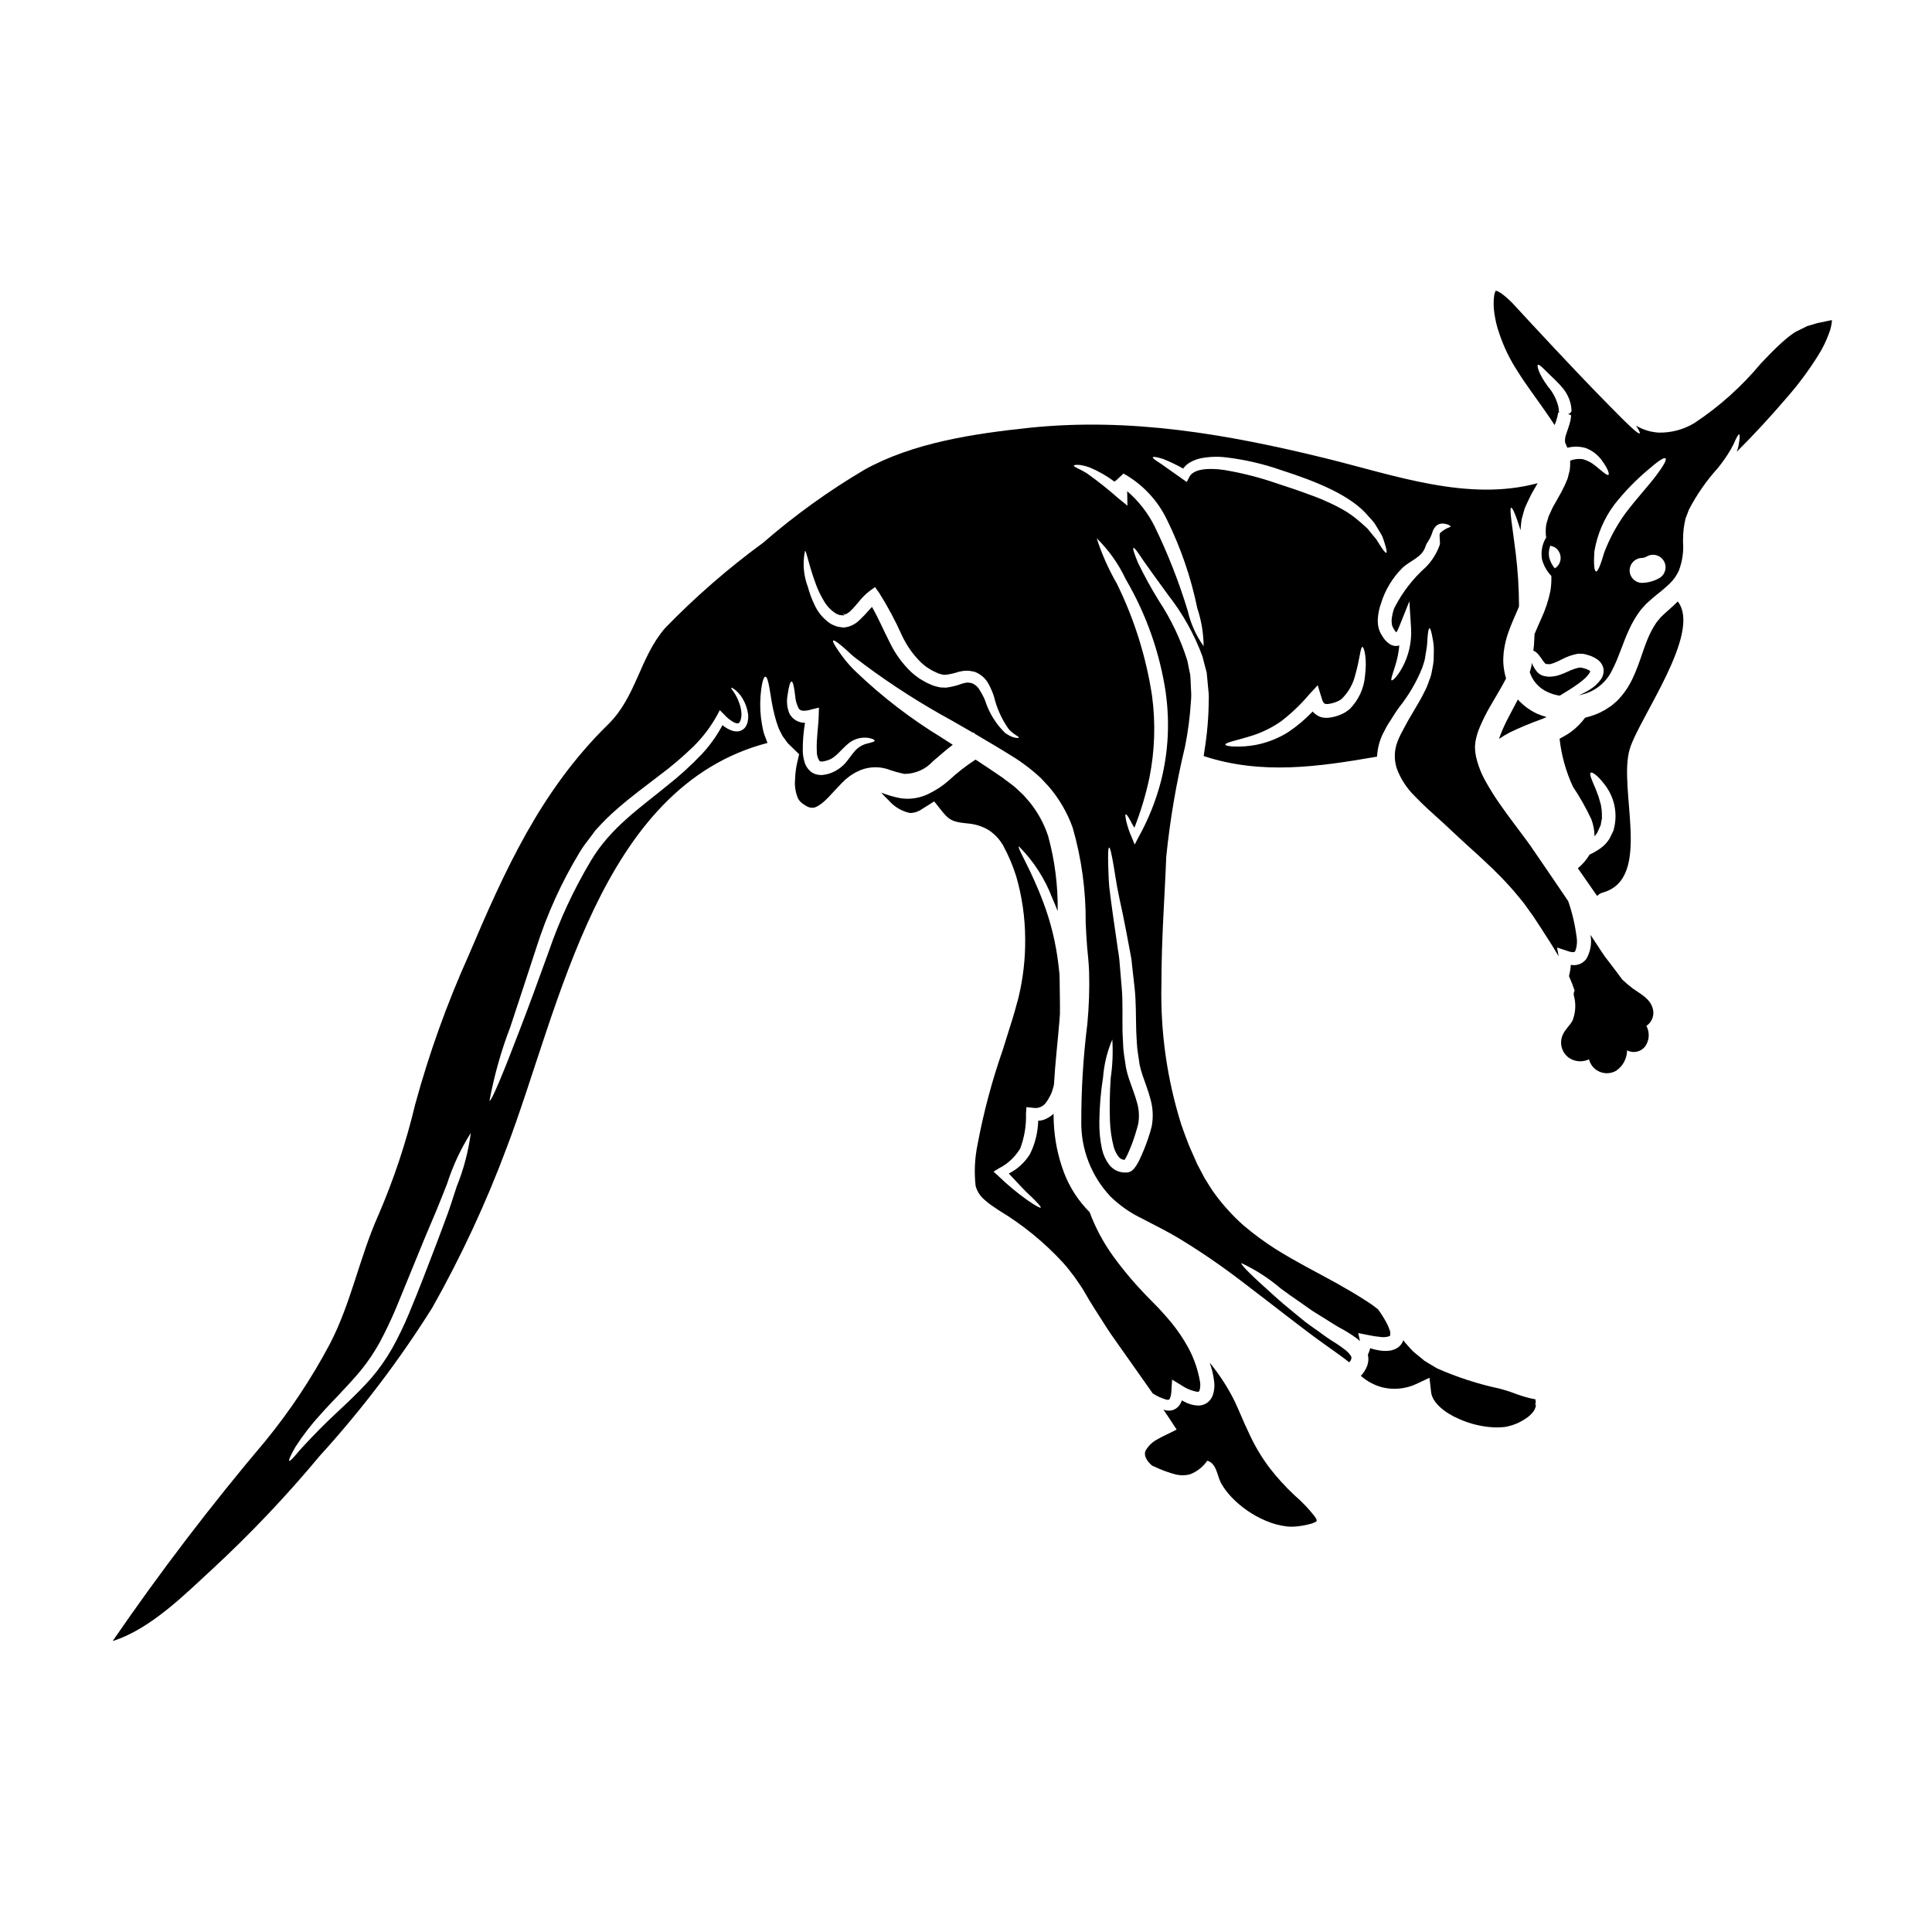<?xml version="1.0" encoding="UTF-8"?>
<!-- Uploaded to: ICON Repo, www.svgrepo.com, Generator: ICON Repo Mixer Tools -->
<svg fill="#000000" width="800px" height="800px" version="1.1" viewBox="144 144 512 512" xmlns="http://www.w3.org/2000/svg">
 <g>
  <path d="m550.87 516.2c-0.043 0-0.129 0.176-0.152-0.172l0.152 0.062 0.043 0.023 0.023-0.086 0.043-0.375c0-0.27-0.043-0.441-0.043-0.66-0.023-0.066-0.023-0.109-0.043-0.152-0.332-0.09-0.926-0.176-1.574-0.332v-0.004c-1.453-0.363-2.875-0.82-4.269-1.363-1.145-0.441-2.363-0.789-3.652-1.141v-0.004c-5.691-1.211-11.246-3.012-16.57-5.367l-2.242-1.344-1.121-0.684-0.828-0.691-1.672-1.363-0.195-0.176-0.109-0.086-0.043-0.043-0.289-0.27-0.418-0.438-0.816-0.906c-0.434-0.457-0.836-0.941-1.207-1.449-0.09 0.219-0.176 0.441-0.289 0.66-0.363 0.656-0.91 1.191-1.574 1.543-0.527 0.262-1.09 0.445-1.672 0.547-0.914 0.121-1.844 0.105-2.754-0.043-0.848-0.125-1.68-0.324-2.488-0.594-0.141 0.602-0.348 1.184-0.617 1.738 0.125 0.539 0.16 1.098 0.109 1.648-0.082 0.707-0.289 1.391-0.613 2.023-0.285 0.535-0.617 1.043-0.992 1.52l-0.375 0.375c1.625 1.453 3.574 2.5 5.68 3.059 3.019 0.738 6.199 0.43 9.02-0.879l3.5-1.652 0.441 3.852c0.309 2.703 3.543 5.41 7.305 7.019h-0.004c2.914 1.324 6.047 2.094 9.242 2.266 0.523 0.031 1.051 0.031 1.574 0 0.527 0 0.859-0.066 1.32-0.086 2.047-0.328 3.996-1.109 5.699-2.289 0.758-0.488 1.426-1.105 1.969-1.828 0.203-0.281 0.367-0.594 0.484-0.922l0.066-0.199c-0.004-0.023 0.004-0.047 0.023-0.062 0.059-0.223 0.078-0.457 0.062-0.684l-0.109-0.086z"/>
  <path d="m559.36 396c0.488 0.199 1.012 0.312 1.539 0.332 0.422-0.047 0.395-0.09 0.574-0.312 0.438-1.211 0.551-2.516 0.332-3.781-0.414-3.219-1.156-6.387-2.223-9.449-3.519-5.238-7.019-10.277-10.254-15.027-2.617-3.609-5.481-7.219-8.031-10.938-1.293-1.859-2.492-3.781-3.59-5.762-1.191-2.09-2.059-4.344-2.574-6.691-0.137-0.676-0.219-1.359-0.238-2.047v-0.238l-0.023-0.066 0.023-0.289v-0.086l0.043-0.375c0.043-0.289 0.023-0.441 0.086-0.816 0.227-1.242 0.586-2.461 1.078-3.629 0.797-1.906 1.719-3.758 2.754-5.543 1.516-2.664 3.059-5.117 4.266-7.477l0.004-0.004c-0.375-1.238-0.609-2.516-0.707-3.805-0.059-0.676-0.059-1.355 0-2.027 0.023-0.707 0.098-1.414 0.223-2.109 0.207-1.309 0.523-2.598 0.945-3.856 0.816-2.441 1.852-4.621 2.727-6.691 0.086-0.176 0.152-0.352 0.219-0.527 0-0.133 0.023-0.242 0.023-0.355v0.004c-0.023-4.641-0.316-9.277-0.879-13.883-0.969-7.637-1.738-11.883-1.18-12.012 0.309-0.066 1.254 2 2.465 5.984 0.043-0.969 0.152-1.938 0.289-2.906l0.57-2.047-0.004-0.004c0.172-0.668 0.414-1.316 0.727-1.93l0.859-1.805v-0.004c0.137-0.316 0.289-0.625 0.461-0.926l0.418-0.746c0.441-0.723 0.816-1.43 1.211-2.109-18.5 4.996-38.023-2.137-56.043-6.559-26.047-6.402-51.902-10.938-78.836-8.102-14.5 1.543-30.543 3.898-43.48 11.066v0.004c-9.543 5.633-18.551 12.121-26.91 19.387-9.285 6.793-17.973 14.359-25.98 22.617-6.731 7.789-7.59 18.176-15.07 25.5-17.867 17.492-27.371 38.617-37 61.281-5.723 12.734-10.445 25.895-14.125 39.359-2.406 10.109-5.691 19.988-9.816 29.527-4.977 11.137-7.195 23.301-12.875 34.148-4.797 9.023-10.465 17.555-16.926 25.477-14.406 17.02-27.945 34.754-40.57 53.137 10.102-3.148 19.473-12.695 26.602-19.23 10.074-9.34 19.531-19.324 28.316-29.883 11.078-12.172 21.051-25.305 29.797-39.246 7.648-13.574 14.227-27.723 19.68-42.316 14.148-37.074 24.422-95.645 69.137-107.33-0.312-0.836-0.617-1.625-0.902-2.398-0.27-0.859-0.395-1.672-0.551-2.465v0.004c-0.445-2.453-0.578-4.953-0.395-7.441 0.289-3.715 0.84-5.258 1.273-5.258 0.531 0 0.906 1.605 1.453 5.148 0.32 2.238 0.801 4.453 1.434 6.625 0.238 0.637 0.418 1.344 0.703 2.004 0.289 0.66 0.656 1.301 1.012 2 0.441 0.594 0.902 1.234 1.387 1.895v-0.004c0.137 0.152 0.285 0.293 0.441 0.418l0.219 0.219 0.418 0.395c0.613 0.617 1.25 1.207 1.895 1.852-0.176 0.789-0.375 1.574-0.551 2.398-0.078 0.289-0.137 0.582-0.176 0.879l-0.109 0.68-0.004 0.004c-0.133 0.91-0.215 1.832-0.238 2.754-0.16 1.75 0.129 3.508 0.836 5.117 0.406 0.656 0.973 1.195 1.648 1.574 0.34 0.25 0.711 0.453 1.102 0.613 0.156 0.055 0.32 0.094 0.484 0.109 0.133 0.078 0.293 0.094 0.441 0.043 1.031 0.176 2.906-1.18 4.773-3.234 0.969-1.012 1.969-2.152 3.188-3.387l0.969-0.926 1.18-0.926c0.461-0.309 0.945-0.617 1.43-0.883l1.41-0.656v0.004c2.211-0.844 4.637-0.938 6.906-0.262 1.5 0.547 3.035 0.988 4.598 1.316 2.883 0 5.629-1.215 7.57-3.344 1.574-1.301 3.258-2.883 5.262-4.375-0.992-0.637-2.004-1.301-2.973-1.914v-0.004c-8.109-4.941-15.664-10.738-22.535-17.293-1.09-1.031-2.109-2.137-3.055-3.301-0.789-1.012-1.406-1.895-1.891-2.617-0.992-1.453-1.434-2.309-1.23-2.488 0.199-0.176 0.988 0.355 2.332 1.477 0.68 0.57 1.496 1.297 2.422 2.176 0.926 0.883 2.156 1.648 3.414 2.66h-0.008c7.41 5.508 15.195 10.484 23.301 14.898 1.828 1.055 3.738 2.156 5.699 3.277 0.086-0.023 0.152-0.066 0.238-0.086l0.109 0.285c3.41 2.004 7 4.117 10.738 6.473l0.004-0.004c1.555 1.008 3.055 2.102 4.488 3.277 0.789 0.66 1.574 1.32 2.309 2.023 0.684 0.727 1.391 1.477 2.07 2.223v0.004c2.762 3.203 4.906 6.887 6.336 10.867 2.367 8.207 3.531 16.715 3.457 25.258 0.105 2.113 0.195 4.223 0.375 6.297 0.176 2.074 0.438 4.16 0.527 6.648v0.004c0.133 4.617-0.023 9.238-0.465 13.836-1.07 8.555-1.605 17.168-1.605 25.789-0.121 7.41 2.66 14.57 7.746 19.957 2.473 2.41 5.328 4.394 8.449 5.875 3.453 1.801 6.512 3.32 9.617 5.168 5.637 3.418 11.086 7.137 16.324 11.137 9.48 7.195 16.898 13.133 22.266 16.926 3.016 2.137 5.234 3.719 6.602 4.82 0.277-0.262 0.477-0.598 0.57-0.969 0.07-0.297-0.012-0.609-0.219-0.84-0.344-0.504-0.758-0.957-1.23-1.34-1.164-0.918-2.387-1.766-3.656-2.531-1.473-0.902-2.508-1.758-3.715-2.594-1.207-0.836-2.289-1.629-3.371-2.422-1.031-0.859-2.047-1.672-3.016-2.465-1.934-1.574-3.652-3.016-5.117-4.356-5.988-5.348-9.09-8.383-8.801-8.758h0.004c3.766 1.762 7.277 4.027 10.43 6.734 1.605 1.18 3.41 2.465 5.367 3.805 0.988 0.68 2 1.406 3.078 2.156l3.5 2.176c1.18 0.723 2.531 1.629 3.695 2.266v0.004c1.488 0.777 2.914 1.66 4.273 2.641 0.375 0.281 0.734 0.582 1.078 0.902 0-0.023 0-0.023-0.023-0.043l-0.461-2.113 2.422 0.484c1.203 0.262 2.422 0.453 3.652 0.57 1.23 0.152 2.551-0.266 2.363-0.375h-0.004c0.129-0.473 0.098-0.973-0.086-1.43-0.242-0.746-0.559-1.469-0.945-2.156-0.641-1.176-1.363-2.309-2.156-3.387l-1.574-1.207-1.801-1.18c-2.398-1.574-4.953-3.012-7.527-4.488-5.191-2.883-10.715-5.633-16.172-9.055-3.023-1.914-5.906-4.039-8.625-6.359-2.691-2.394-5.133-5.055-7.285-7.945-1.098-1.41-2.043-3.082-3.012-4.598l-1.145-2.18-0.57-1.078-0.156-0.266-0.195-0.441-0.238-0.57c-0.684-1.574-1.41-3.102-2.027-4.664-0.617-1.562-1.18-3.148-1.734-4.723h-0.008c-3.848-12.152-5.644-24.859-5.324-37.602 0-11.992 0.879-23.125 1.273-33.578 1-9.82 2.66-19.562 4.973-29.156 0.801-3.992 1.328-8.035 1.574-12.098 0.094-0.961 0.102-1.926 0.023-2.887-0.047-0.969-0.09-1.938-0.133-2.883l-0.078-1.172-0.266-1.273c-0.152-0.816-0.332-1.652-0.484-2.445-1.758-5.621-4.297-10.969-7.543-15.887-2.035-3.281-3.891-6.668-5.57-10.141-1.012-2.445-1.43-3.785-1.18-3.898 0.246-0.109 1.074 0.992 2.508 3.191 1.496 2.156 3.719 5.215 6.668 9.262h-0.004c3.863 4.922 6.938 10.418 9.109 16.285 0.242 0.926 0.484 1.871 0.723 2.816 0.133 0.461 0.242 0.945 0.395 1.43 0.043 0.527 0.105 1.035 0.152 1.574 0.086 0.945 0.172 1.914 0.266 2.883 0.133 1.004 0.18 2.023 0.129 3.039-0.039 4.406-0.414 8.805-1.121 13.156-0.066 0.504-0.152 1.012-0.219 1.52 15.352 5.039 30.309 2.859 45.945 0.152h-0.004c0.109-2.082 0.625-4.121 1.516-6.004 0.355-0.66 0.684-1.301 1.016-1.938s0.746-1.211 1.121-1.781c0.703-1.18 1.43-2.289 2.176-3.32l0.004-0.004c2.57-3.203 4.652-6.769 6.18-10.586 0.215-0.789 0.527-1.52 0.656-2.223 0.129-0.703 0.219-1.41 0.332-2.023 0.207-1.094 0.324-2.207 0.352-3.32 0.129-1.852 0.328-2.816 0.547-2.836s0.531 0.945 0.84 2.754c0.238 1.133 0.34 2.293 0.309 3.453 0 0.699-0.023 1.473-0.043 2.285v0.004c-0.086 0.875-0.223 1.742-0.418 2.598-0.09 0.461-0.152 0.922-0.289 1.406-0.133 0.484-0.332 0.949-0.508 1.434v-0.004c-0.328 1.027-0.746 2.019-1.25 2.969-0.969 2.047-2.266 4.027-3.481 6.164-0.637 1.051-1.254 2.148-1.848 3.297-0.309 0.574-0.617 1.145-0.926 1.738s-0.551 1.207-0.816 1.828h0.004c-0.918 2.289-1.016 4.828-0.266 7.18 1.012 2.762 2.625 5.266 4.723 7.328 2.223 2.363 4.859 4.688 7.68 7.238 2.836 2.641 5.512 5.172 8.539 7.871 2.949 2.727 6.051 5.566 8.996 8.867 0.746 0.789 1.453 1.648 2.18 2.527 0.727 0.879 1.453 1.719 2.109 2.664 0.656 0.945 1.344 1.895 2.027 2.836 0.594 0.926 1.207 1.852 1.801 2.754 1.605 2.469 3.277 5.019 4.863 7.769l-0.422-2.336zm-294.37 62.555c-0.703 2.176-1.453 4.578-2.363 7.109s-1.938 5.191-2.996 8.031c-2.152 5.609-4.488 11.809-7.195 18.281h0.004c-1.32 3.184-2.82 6.289-4.488 9.309-1.609 2.836-3.484 5.508-5.609 7.984-4.16 4.688-8.23 8.188-11.488 11.355-3.258 3.168-5.695 5.809-7.391 7.656-1.629 1.969-2.598 3.016-2.812 2.863s0.352-1.453 1.625-3.672v-0.004c1.977-3.07 4.215-5.969 6.691-8.656 3.016-3.414 7-7.238 10.695-11.684h-0.004c1.926-2.371 3.625-4.91 5.082-7.594 1.5-2.816 2.93-5.809 4.269-8.996 2.617-6.402 5.117-12.52 7.414-18.105 1.18-2.754 2.285-5.41 3.32-7.871 1.035-2.461 1.914-4.797 2.754-6.906l0.004-0.004c1.516-4.719 3.621-9.23 6.273-13.422-0.648 4.918-1.918 9.73-3.785 14.324zm76.988-122.73c-0.137 0.359-0.324 0.699-0.551 1.012-0.301 0.344-0.676 0.613-1.098 0.789-0.418 0.172-0.871 0.242-1.32 0.199-0.41-0.012-0.809-0.102-1.184-0.262-0.859-0.324-1.66-0.793-2.359-1.391-1.48 2.777-3.312 5.356-5.457 7.66-2.906 3.055-6.031 5.894-9.352 8.492-6.84 5.633-14.895 11.043-20.074 19.801v0.004c-4.555 7.613-8.301 15.68-11.176 24.07-2.816 7.809-5.41 14.875-7.68 20.746-4.488 11.773-7.504 18.969-8.012 18.789v0.004c1.246-6.707 3.102-13.285 5.547-19.648 1.969-5.984 4.328-13.113 6.906-21.035 2.789-8.766 6.602-17.168 11.355-25.039 0.668-1.121 1.41-2.191 2.223-3.215l1.145-1.52 0.57-0.789c0.133-0.156 0.09-0.156 0.355-0.465l0.332-0.352-0.004 0.004c1.695-1.898 3.512-3.684 5.438-5.348 3.715-3.254 7.504-6.008 10.977-8.691 3.262-2.414 6.356-5.043 9.266-7.871 2.418-2.391 4.481-5.109 6.137-8.078l0.789-1.496 1.18 1.18v0.004c0.754 0.855 1.656 1.57 2.664 2.113 0.902 0.332 1.207 0.355 1.574-0.375 0.305-0.793 0.402-1.648 0.281-2.488-0.078-0.781-0.258-1.547-0.527-2.285-0.926-2.754-2.363-3.828-2.109-4.07 0.086-0.09 0.461 0.129 1.098 0.613 0.941 0.801 1.707 1.793 2.246 2.906 0.414 0.812 0.727 1.68 0.926 2.574 0.293 1.137 0.262 2.336-0.094 3.457zm26.734 5.301v0.004c1.445-1.242 3.344-1.828 5.238-1.605 1.25 0.172 1.848 0.527 1.828 0.789-0.02 0.262-0.703 0.395-1.738 0.684l-0.004-0.004c-1.379 0.289-2.621 1.023-3.539 2.09-0.594 0.656-1.18 1.539-2.004 2.574-0.945 1.227-2.168 2.215-3.562 2.883-0.355 0.176-0.727 0.324-1.102 0.441-0.414 0.145-0.844 0.246-1.277 0.305l-0.723 0.109v0.004c-0.289 0-0.578-0.023-0.863-0.066-0.625-0.062-1.227-0.266-1.758-0.598-0.969-0.672-1.676-1.66-2-2.793-0.266-0.895-0.422-1.82-0.465-2.754-0.035-2.559 0.164-5.117 0.594-7.637-1.711 0.023-3.293-0.902-4.113-2.402-0.637-1.52-0.82-3.195-0.527-4.816 0.328-2.398 0.699-3.695 1.074-3.719 0.375-0.023 0.684 1.434 0.949 3.719 0.074 1.191 0.398 2.352 0.945 3.41 0.246 0.371 0.66 0.594 1.102 0.598 0.707 0.039 1.418-0.059 2.09-0.289l2.172-0.531-0.066 2.266c-0.105 3.035-0.656 6.16-0.504 9.176-0.047 0.965 0.203 1.918 0.723 2.727 0.109-0.023 0.109 0.109 0.312 0.086v0.004c0.074 0.004 0.148 0.023 0.223 0.047l0.328-0.047h-0.004c0.27-0.012 0.535-0.062 0.789-0.156 0.285-0.059 0.566-0.145 0.832-0.262 1.852-0.645 3.238-2.734 5.062-4.231zm41.656-2.887v0.004c-2.473-2.41-4.305-5.398-5.34-8.691-0.398-0.941-0.875-1.844-1.426-2.707-0.426-0.77-1.09-1.379-1.895-1.738l-0.133-0.043-0.062-0.02-0.355-0.066v-0.004c-0.289-0.059-0.582-0.086-0.879-0.086-0.176 0.039-0.352 0.066-0.531 0.086-0.266 0.051-0.527 0.117-0.785 0.199-1.371 0.516-2.797 0.871-4.25 1.059l-1.367-0.047h0.004c-0.438-0.062-0.871-0.16-1.297-0.285l-0.641-0.176c-0.352-0.133-0.375-0.176-0.594-0.242l-0.988-0.438c-0.66-0.289-1.453-0.816-2.18-1.23v-0.004c-0.684-0.473-1.34-0.98-1.969-1.52-2.438-2.281-4.434-4.996-5.875-8.008-1.734-3.391-3.102-6.644-4.723-9.445-0.285 0.289-0.547 0.574-0.812 0.883v-0.004c-0.777 0.914-1.609 1.781-2.488 2.598-1.02 1.039-2.348 1.719-3.785 1.934l-0.309 0.023-0.152 0.023-0.219-0.023h-0.086l-0.375-0.066-0.789-0.109c-0.688-0.191-1.348-0.465-1.969-0.816-1.812-1.207-3.258-2.887-4.18-4.859-0.758-1.543-1.363-3.16-1.805-4.82-1.176-3.062-1.449-6.398-0.789-9.613 0.438 0 0.902 3.543 2.926 8.93 0.535 1.453 1.203 2.856 2.004 4.184 0.789 1.438 1.93 2.648 3.32 3.519 0.332 0.176 0.551 0.195 0.859 0.355l0.789 0.086 0.395 0.02 0.047 0.023 0.02-0.195h-0.043l-0.086-0.133-0.047-0.285c0 0.043 0.355 0.328 0.199 0.309l-0.023 0.109-0.004-0.004c0.695-0.191 1.32-0.57 1.809-1.102 0.699-0.68 1.387-1.496 2.152-2.398v0.004c0.824-1.062 1.785-2.012 2.859-2.82l1.387-1.012 1.059 1.477c2.328 3.691 4.387 7.543 6.16 11.527 1.242 2.617 2.941 4.996 5.016 7.019 0.488 0.449 1.004 0.867 1.543 1.254 0.57 0.309 0.969 0.66 1.625 0.969l0.992 0.461c0.121 0.074 0.254 0.137 0.391 0.18l0.375 0.109c0.246 0.086 0.496 0.16 0.75 0.219 0.238 0 0.484 0.02 0.723 0.043 1.219-0.148 2.422-0.422 3.586-0.812 0.395-0.066 0.727-0.172 1.145-0.219v-0.004c0.461-0.043 0.926-0.059 1.387-0.043 0.34 0.023 0.68 0.074 1.012 0.152l0.465 0.09h0.02l0.199 0.062h0.02l0.066 0.023 0.152 0.066 0.289 0.129v0.004c1.367 0.648 2.484 1.734 3.168 3.082 0.559 1.035 1.023 2.117 1.387 3.234 0.734 3.098 2.059 6.027 3.898 8.625 1.387 1.539 2.812 1.969 2.684 2.266-0.031 0.098-1.441 0.34-3.617-1.246zm38.828 104.34c-0.539 2.086-1.223 4.129-2.047 6.117-0.395 0.969-0.812 1.918-1.273 2.863-0.238 0.465-0.504 0.949-0.816 1.434v-0.004c-0.184 0.273-0.383 0.539-0.594 0.789-0.164 0.172-0.344 0.332-0.527 0.484-0.379 0.266-0.816 0.422-1.277 0.461h0.133l-0.176 0.023c0.012-0.016 0.027-0.023 0.043-0.023-0.918 0.07-1.836-0.082-2.684-0.441-0.836-0.387-1.562-0.977-2.113-1.719-0.879-1.207-1.5-2.586-1.828-4.043-0.52-2.414-0.754-4.883-0.699-7.352 0.039-3.914 0.371-7.82 0.988-11.684 0.262-3.441 1.086-6.816 2.445-9.992 0.211 3.41 0.07 6.832-0.422 10.211-0.262 3.801-0.328 7.609-0.199 11.414 0.082 2.234 0.398 4.453 0.945 6.621 0.25 1.012 0.699 1.961 1.324 2.793 0.375 0.516 0.969 0.824 1.605 0.84 0.043-0.066 0.086-0.133 0.152-0.219 0.195-0.332 0.395-0.727 0.594-1.121 0.375-0.816 0.746-1.695 1.102-2.598l0.004-0.004c0.691-1.82 1.277-3.676 1.758-5.562 0.328-1.836 0.238-3.719-0.266-5.512-0.527-1.969-1.301-3.938-2.07-6.137-0.375-1.062-0.676-2.152-0.898-3.258-0.152-1.078-0.309-2.156-0.484-3.211-0.172-1.055-0.27-2.121-0.289-3.191-0.043-1.035-0.086-2.07-0.152-3.106-0.066-3.981 0.109-7.941-0.195-11.484-0.152-1.801-0.309-3.562-0.441-5.277-0.086-0.859-0.152-1.695-0.219-2.531s-0.238-1.652-0.352-2.445c-0.465-3.254-0.902-6.269-1.301-9.02s-0.703-5.301-0.992-7.527c-0.195-2.199-0.219-4.113-0.285-5.676-0.09-3.125-0.023-4.859 0.238-4.883 0.266-0.023 0.66 1.691 1.18 4.75 0.289 1.543 0.527 3.438 0.926 5.613 0.398 2.176 0.945 4.598 1.52 7.305 0.574 2.707 1.121 5.742 1.734 8.953 0.152 0.816 0.309 1.648 0.465 2.488s0.195 1.715 0.309 2.594c0.195 1.762 0.395 3.59 0.613 5.438 0.422 3.805 0.312 7.594 0.441 11.617 0.043 0.969 0.109 1.969 0.152 2.949h0.004c0.039 0.996 0.145 1.988 0.312 2.973 0.152 0.969 0.285 1.969 0.438 2.949v-0.004c0.215 0.973 0.484 1.926 0.812 2.863 0.66 1.969 1.52 4.09 2.09 6.336 0.641 2.328 0.734 4.773 0.273 7.144zm3.762-114.77c1.062 7.672 0.645 15.477-1.23 22.988-1.359 5.305-3.398 10.41-6.074 15.188l-0.945 1.828-0.746-1.805v-0.004c-0.652-1.445-1.16-2.945-1.52-4.488-0.219-1.055-0.266-1.648-0.109-1.715 0.152-0.066 0.527 0.418 1.059 1.363 0.285 0.594 0.723 1.344 1.23 2.199 1.691-4.305 3.023-8.742 3.981-13.266 1.441-7.18 1.672-14.551 0.684-21.805-1.574-10.289-4.715-20.277-9.309-29.621-2.203-3.809-3.996-7.84-5.344-12.031 3.184 3.125 5.781 6.793 7.68 10.828 5.473 9.332 9.094 19.633 10.66 30.34zm10.016-12.562c-2.008-2.809-3.434-5.988-4.203-9.355-2.34-7.695-5.285-15.199-8.805-22.434-1.773-3.555-4.246-6.715-7.266-9.293 0.02 0.094 0.023 0.188 0.02 0.285l0.066 3.566-2.422-1.969h0.004c-2.652-2.348-5.43-4.551-8.316-6.602-2.004-1.25-3.586-1.715-3.457-2.066 0.09-0.219 1.52-0.465 4.203 0.504 2.356 0.992 4.582 2.273 6.625 3.809v-0.156c0.02-0.043-0.152 0 0.309-0.172l2.004-1.871h-0.004c5.004 2.781 9.023 7.047 11.508 12.203 3.676 7.445 6.383 15.336 8.051 23.473 1.086 3.25 1.652 6.652 1.684 10.078zm42.734 8.266h-0.004c-0.359 3.168-1.773 6.125-4.016 8.395-0.785 0.676-1.688 1.207-2.66 1.574-0.926 0.367-1.895 0.613-2.883 0.723-0.633 0.059-1.27 0.023-1.891-0.109-0.742-0.199-1.418-0.586-1.969-1.121-0.152-0.125-0.293-0.262-0.418-0.418-1.973 2.078-4.172 3.926-6.555 5.512-2.586 1.605-5.441 2.731-8.43 3.32-1.953 0.371-3.949 0.52-5.938 0.441-1.41-0.066-2.18-0.242-2.199-0.508-0.02-0.266 0.723-0.57 2.023-0.926 1.301-0.355 3.211-0.859 5.457-1.574h-0.004c2.555-0.863 4.977-2.078 7.195-3.609 2.664-2.035 5.106-4.344 7.285-6.887l0.285-0.332 2.223-2.398 0.988 3.234 0.312 0.945c0.152 0.152 0.219 0.508 0.352 0.527 0.066 0.133 0.195 0.133 0.309 0.219l-0.004 0.004c0.23 0.039 0.469 0.055 0.703 0.043 0.699-0.074 1.391-0.234 2.047-0.484 0.562-0.188 1.094-0.465 1.574-0.812 1.805-1.727 3.07-3.934 3.652-6.359 1.273-4.426 1.367-7.438 1.914-7.477 0.422 0.031 1.34 3.066 0.637 8.086zm3.059-36.551c-0.332-0.395-0.727-0.859-1.125-1.344-0.398-0.484-0.812-0.988-1.25-1.539-0.508-0.465-1.078-0.969-1.648-1.496h-0.008c-1.262-1.129-2.617-2.152-4.047-3.059-1.695-1.004-3.453-1.898-5.262-2.684-1.895-0.883-3.984-1.605-6.16-2.402s-4.535-1.539-6.887-2.332v0.004c-4.512-1.566-9.148-2.754-13.863-3.543-4.16-0.637-8.266-0.332-9.328 1.828l-0.684 1.344-1.121-0.789c-2.441-1.734-4.402-3.121-5.762-4.07-1.434-0.902-2.223-1.473-2.113-1.691s1.035-0.09 2.66 0.418v-0.004c1.852 0.738 3.652 1.598 5.391 2.574 0.391-0.547 0.875-1.023 1.43-1.406 0.949-0.613 2-1.051 3.106-1.297 2.242-0.453 4.547-0.543 6.82-0.266 4.984 0.594 9.891 1.73 14.629 3.387 9.375 3.016 18.527 6.711 23.039 12.148 0.57 0.637 1.145 1.23 1.629 1.852 0.395 0.656 0.766 1.273 1.145 1.871 0.379 0.594 0.656 1.121 0.945 1.629 0.219 0.527 0.375 1.055 0.527 1.496 0.594 1.801 0.789 2.812 0.551 2.906-0.234 0.09-0.883-0.746-1.828-2.266-0.25-0.379-0.527-0.801-0.797-1.262zm16.875-1.715c-0.352 0.594 0.109 2.336-0.086 3.125h-0.004c-0.773 2.215-2.031 4.231-3.676 5.902-3.465 3.086-6.316 6.793-8.406 10.934-0.367 1.016-0.598 2.074-0.68 3.148-0.012 0.438 0.023 0.871 0.109 1.301 0.062 0.152 0.109 0.375 0.172 0.484 0.152 0.289 0.289 0.527 0.375 0.684 0.164 0.27 0.355 0.52 0.574 0.746 0.109-0.086 0.191-0.199 0.242-0.328 0.207-0.395 0.391-0.797 0.551-1.215l2.684-6.691 0.441 7.019c0.242 3.754-0.605 7.5-2.445 10.781-1.32 2.309-2.465 3.324-2.727 3.148-0.266-0.176 0.266-1.543 0.992-3.898v0.004c0.551-1.738 0.91-3.531 1.074-5.348-0.387 0.133-0.801 0.18-1.207 0.129-0.574-0.074-1.117-0.301-1.574-0.656-0.66-0.488-1.215-1.102-1.633-1.805-0.219-0.332-0.395-0.613-0.527-0.859-0.195-0.387-0.355-0.793-0.484-1.207-0.207-0.77-0.305-1.566-0.285-2.363 0.059-1.465 0.34-2.91 0.832-4.289 1.086-3.582 3.039-6.836 5.684-9.48 2.199-2.07 5.172-2.731 6.141-5.699 0.152-0.527 0.422-1.02 0.789-1.43l-0.152 0.176c0.547-0.844 0.969-1.762 1.254-2.727 0.203-0.578 0.543-1.102 0.988-1.52 0.43-0.352 0.965-0.551 1.52-0.57 1.738 0.086 2.266 0.68 2.266 0.859v-0.004c-1.043 0.352-2 0.914-2.812 1.656z"/>
  <path d="m629.03 228.92c-1.121 0.219-2.242 0.461-3.344 0.68-0.926 0.312-1.848 0.551-2.754 0.816-1.078 0.527-2.137 1.059-3.168 1.574l-0.09 0.066-0.309 0.195c-0.219 0.152-0.418 0.289-0.613 0.441-0.422 0.309-0.84 0.594-1.23 0.945-0.816 0.66-1.609 1.391-2.363 2.113-1.574 1.477-3.059 3.039-4.535 4.598l-0.004 0.004c-5.051 6.074-10.969 11.379-17.559 15.742-2.844 1.73-6.117 2.613-9.445 2.551-2.137-0.113-4.211-0.75-6.051-1.848 0.789 1.207 1.121 1.914 0.969 2.066-0.332 0.312-3.234-2.422-8.078-7.391-4.949-4.996-11.969-12.387-20.508-21.586-1.078-1.18-2.176-2.332-3.277-3.543-0.57-0.594-1.121-1.207-1.691-1.828l-0.441-0.461-0.395-0.375-0.871-0.805c-0.535-0.484-1.109-0.926-1.715-1.32l-0.789-0.418c-0.133-0.023-0.266-0.059-0.395-0.109-0.082 0.152-0.148 0.316-0.195 0.484-0.105 0.285-0.18 0.578-0.219 0.879-0.199 1.582-0.172 3.18 0.086 4.754 0.109 0.859 0.289 1.629 0.465 2.488l0.375 1.406 0.418 1.254h-0.004c1.195 3.606 2.859 7.039 4.953 10.211 2.109 3.391 4.621 6.691 7.195 10.383 0.902 1.277 1.715 2.512 2.551 3.762 0.258-0.641 0.48-1.301 0.66-1.969l0.219-0.988 0.043-0.242 0.023-0.109 0.215-0.043c0 0.066 0.023 0 0.066-0.023l-0.109-0.195 0.004-0.004c0.004-0.52-0.062-1.035-0.199-1.539-0.5-1.887-1.43-3.637-2.707-5.117-2.332-3.148-3.035-5.512-2.617-5.742 0.418-0.23 1.938 1.574 4.578 4.047 0.77 0.738 1.488 1.527 2.156 2.363 0.871 1.086 1.5 2.344 1.848 3.695 0.184 0.727 0.281 1.473 0.285 2.223l-0.441 0.57-0.484 0.09 0.465 0.242 0.219 0.043 0.105 0.109 0.023 0.238-0.129 0.992c-0.332 1.52-0.969 3.082-1.301 4.16l0.004 0.008c-0.168 0.59-0.219 1.211-0.152 1.824 0.066 0.184 0.148 0.359 0.238 0.527 0.109 0.285 0.242 0.57 0.355 0.859 1.598-0.422 3.277-0.398 4.863 0.062 1.672 0.637 3.133 1.734 4.203 3.172 1.625 2.199 2.133 3.672 1.828 3.938-0.309 0.266-1.52-0.789-3.414-2.363-1-0.844-2.172-1.461-3.434-1.805-1.117-0.141-2.246-0.004-3.297 0.391v0.109 0.004c0.02 0.809-0.02 1.617-0.113 2.418-0.172 0.746-0.375 1.496-0.57 2.223v0.004c-0.477 1.219-1.027 2.41-1.648 3.562-0.594 1.098-1.18 2.09-1.738 3.102l-0.441 0.746c-0.086 0.152-0.195 0.441-0.309 0.637l-0.617 1.367v0.004c-0.242 0.422-0.41 0.883-0.504 1.359l-0.395 1.324c-0.133 0.887-0.176 1.789-0.129 2.684 0 0.254 0.078 0.551 0.109 0.816-1.086 1.762-1.477 3.867-1.094 5.902 0.453 1.617 1.297 3.094 2.457 4.309 0.043 1.316-0.039 2.633-0.242 3.934-0.523 2.57-1.352 5.066-2.461 7.441-0.617 1.41-1.23 2.754-1.762 4.047-0.02 0.484-0.02 0.969-0.062 1.477l-0.004-0.004c-0.023 0.973-0.105 1.941-0.242 2.906 0.023 0.02 0.066 0 0.086 0.02 0.57 0.277 1.062 0.695 1.434 1.211 0.637 0.789 1.121 1.691 1.605 2.133 0.238 0.289 0.352 0.176 0.309 0.176 0.508 0.023 1.23 0.109 1.387-0.086 0.176-0.066 0.242-0.047 0.484-0.133l0.703-0.289c0.484-0.195 1.012-0.484 1.574-0.746h-0.004c1.328-0.711 2.762-1.207 4.25-1.473 0.508 0 1.012 0 1.496 0.043 0.617 0.129 0.703 0.176 1.102 0.289 0.793 0.211 1.551 0.543 2.242 0.988 0.965 0.555 1.66 1.488 1.914 2.574 0.156 1.031-0.098 2.082-0.707 2.93-0.766 1.059-1.738 1.957-2.856 2.641-0.863 0.551-1.77 1.027-2.711 1.43l-0.332 0.129h0.004c0.609-0.117 1.215-0.27 1.805-0.461 3.199-1.027 5.812-3.363 7.195-6.426 1.625-3.082 2.684-6.82 4.328-10.406h0.004c0.844-1.895 1.898-3.688 3.148-5.348 0.332-0.375 0.594-0.68 0.906-1.012l0.215-0.242 0.109-0.129 0.199-0.219 0.062-0.043 0.531-0.484c0.703-0.66 1.406-1.23 2.09-1.805l0.004-0.008c1.254-0.961 2.461-1.988 3.609-3.078 0.98-0.961 1.781-2.098 2.359-3.344 0.945-2.457 1.332-5.098 1.121-7.723 0-0.727 0.043-1.477 0.066-2.176h0.004c0.043-0.77 0.133-1.535 0.262-2.293l0.195-0.988 0.129-0.641 0.199-0.504c0.238-0.66 0.504-1.301 0.746-1.969h0.008c2.047-3.914 4.578-7.555 7.535-10.836 0.953-1.168 1.844-2.387 2.664-3.652 0.609-0.914 1.152-1.867 1.625-2.859 0.746-1.715 1.23-2.574 1.453-2.512 0.219 0.062 0.176 1.059-0.152 2.906-0.105 0.586-0.273 1.164-0.504 1.715 4.199-4.18 8.887-9.195 13.684-14.828 2.894-3.352 5.527-6.918 7.875-10.676 1.184-1.852 2.156-3.832 2.902-5.902 0.438-1.121 0.703-2.301 0.789-3.5zm-74.176 59.688c0.367 0.129 0.723 0.227 1.102 0.395h0.004c1.562 0.926 2.09 2.938 1.18 4.508-0.27 0.465-0.652 0.844-1.117 1.105-0.691-0.832-1.191-1.801-1.465-2.848-0.215-1.059-0.109-2.16 0.297-3.16zm28.891 8.59c-1.43 0.812-3.043 1.254-4.688 1.273-1.777-0.062-3.188-1.52-3.188-3.301 0-1.777 1.41-3.238 3.188-3.301 0.473-0.023 0.934-0.16 1.344-0.391 1.578-0.926 3.609-0.395 4.535 1.188 0.922 1.578 0.391 3.609-1.191 4.535zm-1.012-26.953c-1.969 2.594-5.039 5.902-7.922 9.703v-0.004c-2.356 3.238-4.273 6.773-5.695 10.52-0.906 3.125-1.652 5.062-2.156 4.973-0.504-0.09-0.66-2.152-0.418-5.434 0.766-4.453 2.574-8.664 5.277-12.281 2.676-3.406 5.699-6.523 9.023-9.305 2.445-2.137 4.137-3.301 4.535-2.949 0.395 0.355-0.641 2.137-2.644 4.777z"/>
  <path d="m449.52 513.29c1.133 0.738 2.371 1.297 3.676 1.652 0.203 0.062 0.422 0.047 0.617-0.047 0.105-0.078 0.188-0.184 0.238-0.309 0.266-0.727 0.398-1.492 0.395-2.266l0.176-2.703 2.398 1.453c1.289 0.891 2.75 1.5 4.289 1.781 0.57-0.066 0.352 0 0.594-0.422 0.207-0.73 0.242-1.496 0.113-2.242-0.535-3.168-1.594-6.231-3.125-9.055-1.285-2.348-2.789-4.574-4.488-6.644-1.344-1.625-2.512-2.883-3.391-3.848l-3.039-3.102v-0.004c-3.258-3.336-6.269-6.906-9.012-10.684-2.574-3.578-4.66-7.484-6.203-11.617-2.938-2.941-5.234-6.465-6.734-10.34-1.621-4.262-2.551-8.758-2.754-13.312-0.043-0.816-0.062-1.629-0.062-2.422-0.715 0.664-1.543 1.184-2.445 1.539-0.523 0.191-1.074 0.297-1.629 0.309-0.078 3.055-0.812 6.059-2.156 8.805-1.363 2.215-3.312 4.012-5.629 5.191 2.398 2.551 4.352 4.723 5.961 6.141 1.738 1.691 2.641 2.703 2.488 2.883-0.152 0.176-1.32-0.465-3.32-1.828h-0.004c-2.859-2.012-5.551-4.25-8.055-6.691l-1.121-1.012 1.473-0.902c2.312-1.18 4.246-2.988 5.586-5.215 1.117-2.941 1.641-6.074 1.543-9.219l0.109-1.758 1.848 0.195c1.215 0.199 2.441-0.273 3.211-1.23 0.984-1.266 1.695-2.719 2.09-4.269 0.066-0.215 0.109-0.438 0.156-0.656 0.309-5.59 0.969-11.16 1.43-16.68 0.066-0.703 0.109-1.406 0.152-2.09v-2.754c-0.023-1.801-0.047-3.562-0.066-5.277-0.023-0.883 0-1.738-0.066-2.574l-0.266-2.363 0.004-0.004c-0.66-5.688-2.016-11.273-4.039-16.629-3.477-9.242-6.996-14.41-6.441-14.766 3.894 3.906 6.914 8.594 8.863 13.754 0.484 1.078 0.949 2.223 1.41 3.391v-0.004c0.098-6.715-0.754-13.41-2.531-19.887-1.066-3.238-2.707-6.254-4.844-8.91-0.527-0.637-1.078-1.25-1.629-1.871-0.57-0.547-1.141-1.078-1.715-1.625-1.035-1.035-2.836-2.199-3.984-3.125-2.398-1.648-4.75-3.211-7.062-4.723h0.004c-2.516 1.621-4.883 3.465-7.066 5.508-1.676 1.473-3.547 2.703-5.566 3.652-2.203 1.047-4.668 1.43-7.086 1.105-1.812-0.328-3.59-0.84-5.301-1.52 0.68 0.746 1.387 1.477 2.066 2.133 1.453 1.672 3.418 2.824 5.59 3.277 0.41 0.004 0.816-0.051 1.211-0.152 0.223-0.039 0.434-0.105 0.637-0.199l0.332-0.152 0.129-0.043c0.109-0.066 0.266-0.109 0.332-0.152l0.461-0.312 1.895-1.18 0.926-0.594 0.461-0.285 0.355 0.418c0.945 1.145 1.801 2.363 2.812 3.414 1.453 1.449 2.816 1.715 5.902 2.023 1.871 0.164 3.68 0.742 5.301 1.691 1.594 1.027 2.918 2.414 3.875 4.051 1.441 2.641 2.625 5.418 3.519 8.293 1.543 5.352 2.336 10.891 2.363 16.461 0.059 5.273-0.539 10.535-1.781 15.664-0.332 1.254-0.68 2.488-1.012 3.695s-0.703 2.309-1.055 3.457c-0.703 2.266-1.41 4.535-2.113 6.754h-0.004c-2.848 8.168-5.078 16.539-6.664 25.039-0.738 3.59-0.91 7.273-0.508 10.914 0.363 1.348 1.105 2.559 2.137 3.496 0.598 0.555 1.227 1.07 1.887 1.543 0.727 0.504 1.477 0.988 2.199 1.496h0.004c6.238 3.758 11.91 8.383 16.855 13.73 1.18 1.273 2.176 2.641 3.211 3.984 0.902 1.387 1.938 2.707 2.684 4.094 1.605 2.836 3.148 5.148 4.688 7.57 1.453 2.363 3.035 4.621 4.598 6.797s3.016 4.289 4.445 6.297c1.43 2.008 2.836 4.008 4.16 5.902 0.039 0.035 0.078 0.074 0.109 0.113z"/>
  <path d="m543.83 333.97c-0.859 1.602-1.613 3.254-2.262 4.949-0.109 0.309-0.219 0.613-0.312 0.902 0.906-0.633 1.855-1.207 2.84-1.715 2.66-1.277 5.383-2.418 8.16-3.414 0.551-0.215 1.078-0.438 1.609-0.656-0.828-0.238-1.645-0.523-2.441-0.859-1.969-0.898-3.731-2.195-5.172-3.805-0.793 1.539-1.625 3.059-2.422 4.598z"/>
  <path d="m492.5 545.99c-1.617-2.098-3.445-4.023-5.461-5.742-2.391-2.238-4.598-4.664-6.602-7.258-2.121-2.812-3.926-5.848-5.387-9.051-1.574-3.188-2.816-6.602-4.379-9.637h-0.004c-1.648-3.148-3.609-6.125-5.852-8.887-0.09-0.086-0.172-0.184-0.238-0.289 0.555 1.508 0.938 3.07 1.141 4.664 0.219 1.34 0.109 2.715-0.328 4.004-0.32 0.848-0.898 1.57-1.652 2.07-0.395 0.246-0.824 0.426-1.273 0.527-0.398 0.082-0.805 0.109-1.211 0.086-1.223-0.09-2.41-0.449-3.481-1.055-0.188-0.09-0.371-0.191-0.547-0.309-0.156 0.414-0.355 0.809-0.594 1.184-0.457 0.699-1.16 1.207-1.969 1.43-0.684 0.16-1.395 0.137-2.07-0.066-0.109-0.043-0.176-0.09-0.289-0.133 0.395 0.594 0.789 1.18 1.18 1.758 0.461 0.727 0.922 1.43 1.387 2.113l0.68 1.035 0.176 0.266c0.043 0.066 0.152 0.176 0 0.195l-0.551 0.289c-1.41 0.723-2.949 1.387-4.246 2.133h0.004c-1.332 0.656-2.453 1.668-3.234 2.93-0.789 1.297 0.176 2.926 1.609 4.156 0.195 0.086 0.395 0.176 0.613 0.266v-0.004c1.855 0.898 3.793 1.605 5.785 2.117 1.188 0.258 2.414 0.246 3.59-0.047 1.883-0.703 3.504-1.973 4.641-3.633 2.508 0.746 2.574 3.898 3.652 5.945 0.777 1.355 1.715 2.613 2.797 3.738 2.539 2.644 5.582 4.746 8.953 6.184 1.855 0.812 3.82 1.344 5.832 1.574 1.004 0.082 2.016 0.051 3.012-0.09 1.109-0.133 2.207-0.355 3.281-0.656 0.23-0.051 0.453-0.133 0.66-0.246 0.176-0.086 0.527-0.195 0.527-0.219 0.113-0.059 0.207-0.148 0.262-0.266 0.051-0.094 0.051-0.207 0-0.305-0.012-0.074-0.043-0.141-0.086-0.199z"/>
  <path d="m557.34 328.36c0.789-0.527 2.219-1.297 4.047-2.551 0.746-0.492 1.457-1.027 2.137-1.605 0.703-0.547 1.305-1.215 1.781-1.969 0.066-0.113 0.113-0.242 0.133-0.375-0.113-0.086-0.23-0.168-0.352-0.238-0.402-0.219-0.832-0.391-1.277-0.508l-0.789-0.195c-0.168 0.02-0.336 0.02-0.504 0-1.059 0.23-2.09 0.594-3.062 1.078-0.594 0.277-1.203 0.527-1.824 0.746-0.703 0.285-1.445 0.461-2.203 0.527-0.652 0.098-1.32 0.078-1.965-0.066-0.941-0.141-1.781-0.656-2.336-1.43-0.48-0.641-0.879-1.344-1.18-2.09l-0.066 0.57v0.066l-0.062 0.289-0.047 0.172-0.086 0.355h-0.004c-0.07 0.336-0.164 0.668-0.285 0.988 0.754 2.336 2.453 4.242 4.688 5.258 1.031 0.484 2.129 0.812 3.258 0.977z"/>
  <path d="m586.23 305.63c-0.617 0.547-1.254 1.098-1.805 1.648l-0.418 0.418-0.066 0.09-0.215 0.266c-0.27 0.328-0.594 0.699-0.816 1.012-0.871 1.293-1.605 2.672-2.203 4.113-1.344 3.148-2.246 6.887-4.16 10.848-1 2.109-2.356 4.039-4 5.699l-1.41 1.23-1.574 1.035-0.195 0.129-0.09 0.066-0.266 0.133-0.352 0.172-0.684 0.355v0.004c-0.543 0.262-1.102 0.488-1.668 0.68-0.73 0.262-1.473 0.484-2.227 0.66l-0.723 0.902c-1.129 1.367-2.469 2.547-3.965 3.5-0.68 0.418-1.387 0.789-2.09 1.18 0.484 4.402 1.68 8.699 3.543 12.719 1.852 2.754 3.484 5.648 4.883 8.656 0.535 1.434 0.816 2.941 0.836 4.469 0.07-0.062 0.137-0.129 0.195-0.199l0.312-0.438 0.152-0.219 0.066-0.066v-0.023c0.195-0.438 0.395-0.902 0.613-1.363l0.309-0.684 0.09-0.57c0.043-0.352 0.152-0.703 0.219-1.078v-1.23l0.004-0.004c-0.02-0.812-0.109-1.625-0.266-2.422-0.238-0.789-0.418-1.539-0.637-2.242-0.289-0.703-0.527-1.367-0.746-1.969-1.035-2.398-1.758-3.981-1.32-4.328 0.375-0.289 1.848 0.723 3.586 3.016v-0.004c2.574 3.203 3.555 7.402 2.66 11.414l-0.238 0.945-0.332 0.703c-0.219 0.441-0.441 0.902-0.66 1.344-0.637 1.039-1.473 1.938-2.465 2.641-0.906 0.633-1.863 1.184-2.863 1.648-0.809 1.379-1.859 2.602-3.102 3.609 1.695 2.418 3.402 4.867 5.117 7.348v0.004c0.414-0.449 0.949-0.773 1.539-0.926 13.27-3.738 3.894-27.348 7.109-38.043 2.441-8.141 19.207-30.828 12.719-39.078-0.793 0.797-1.605 1.527-2.398 2.231z"/>
  <path d="m576.73 405.97c-0.977-0.734-1.91-1.52-2.797-2.359-1.273-1.77-2.629-3.504-4.035-5.348-0.418-0.551-0.816-1.059-1.301-1.805l-1.031-1.574c-0.703-1.059-1.391-2.09-2.07-3.148 0 0.066 0.023 0.109 0.023 0.176l0.004-0.004c0.355 2.137-0.039 4.328-1.121 6.203-0.828 1.125-2.172 1.75-3.566 1.652-0.184-0.008-0.371-0.031-0.551-0.066-0.078 1.008-0.238 2.012-0.484 2.992 0.566 1.246 1.059 2.527 1.484 3.828-0.203 0.379-0.277 0.809-0.211 1.234 0.629 2.219 0.504 4.586-0.344 6.734-0.695 1.273-1.863 2.207-2.481 3.543-1.082 2.121-0.508 4.715 1.371 6.184 1.582 1.172 3.684 1.371 5.461 0.527 0.148 0.488 0.355 0.953 0.617 1.391 1.402 2.215 4.293 2.938 6.57 1.641 1.805-1.207 2.898-3.231 2.926-5.402 1.605 0.82 3.562 0.422 4.723-0.961 1.195-1.613 1.348-3.773 0.395-5.539 1.57-1.047 2.238-3.019 1.629-4.809-0.805-2.519-3.242-3.668-5.211-5.09z"/>
 </g>
</svg>